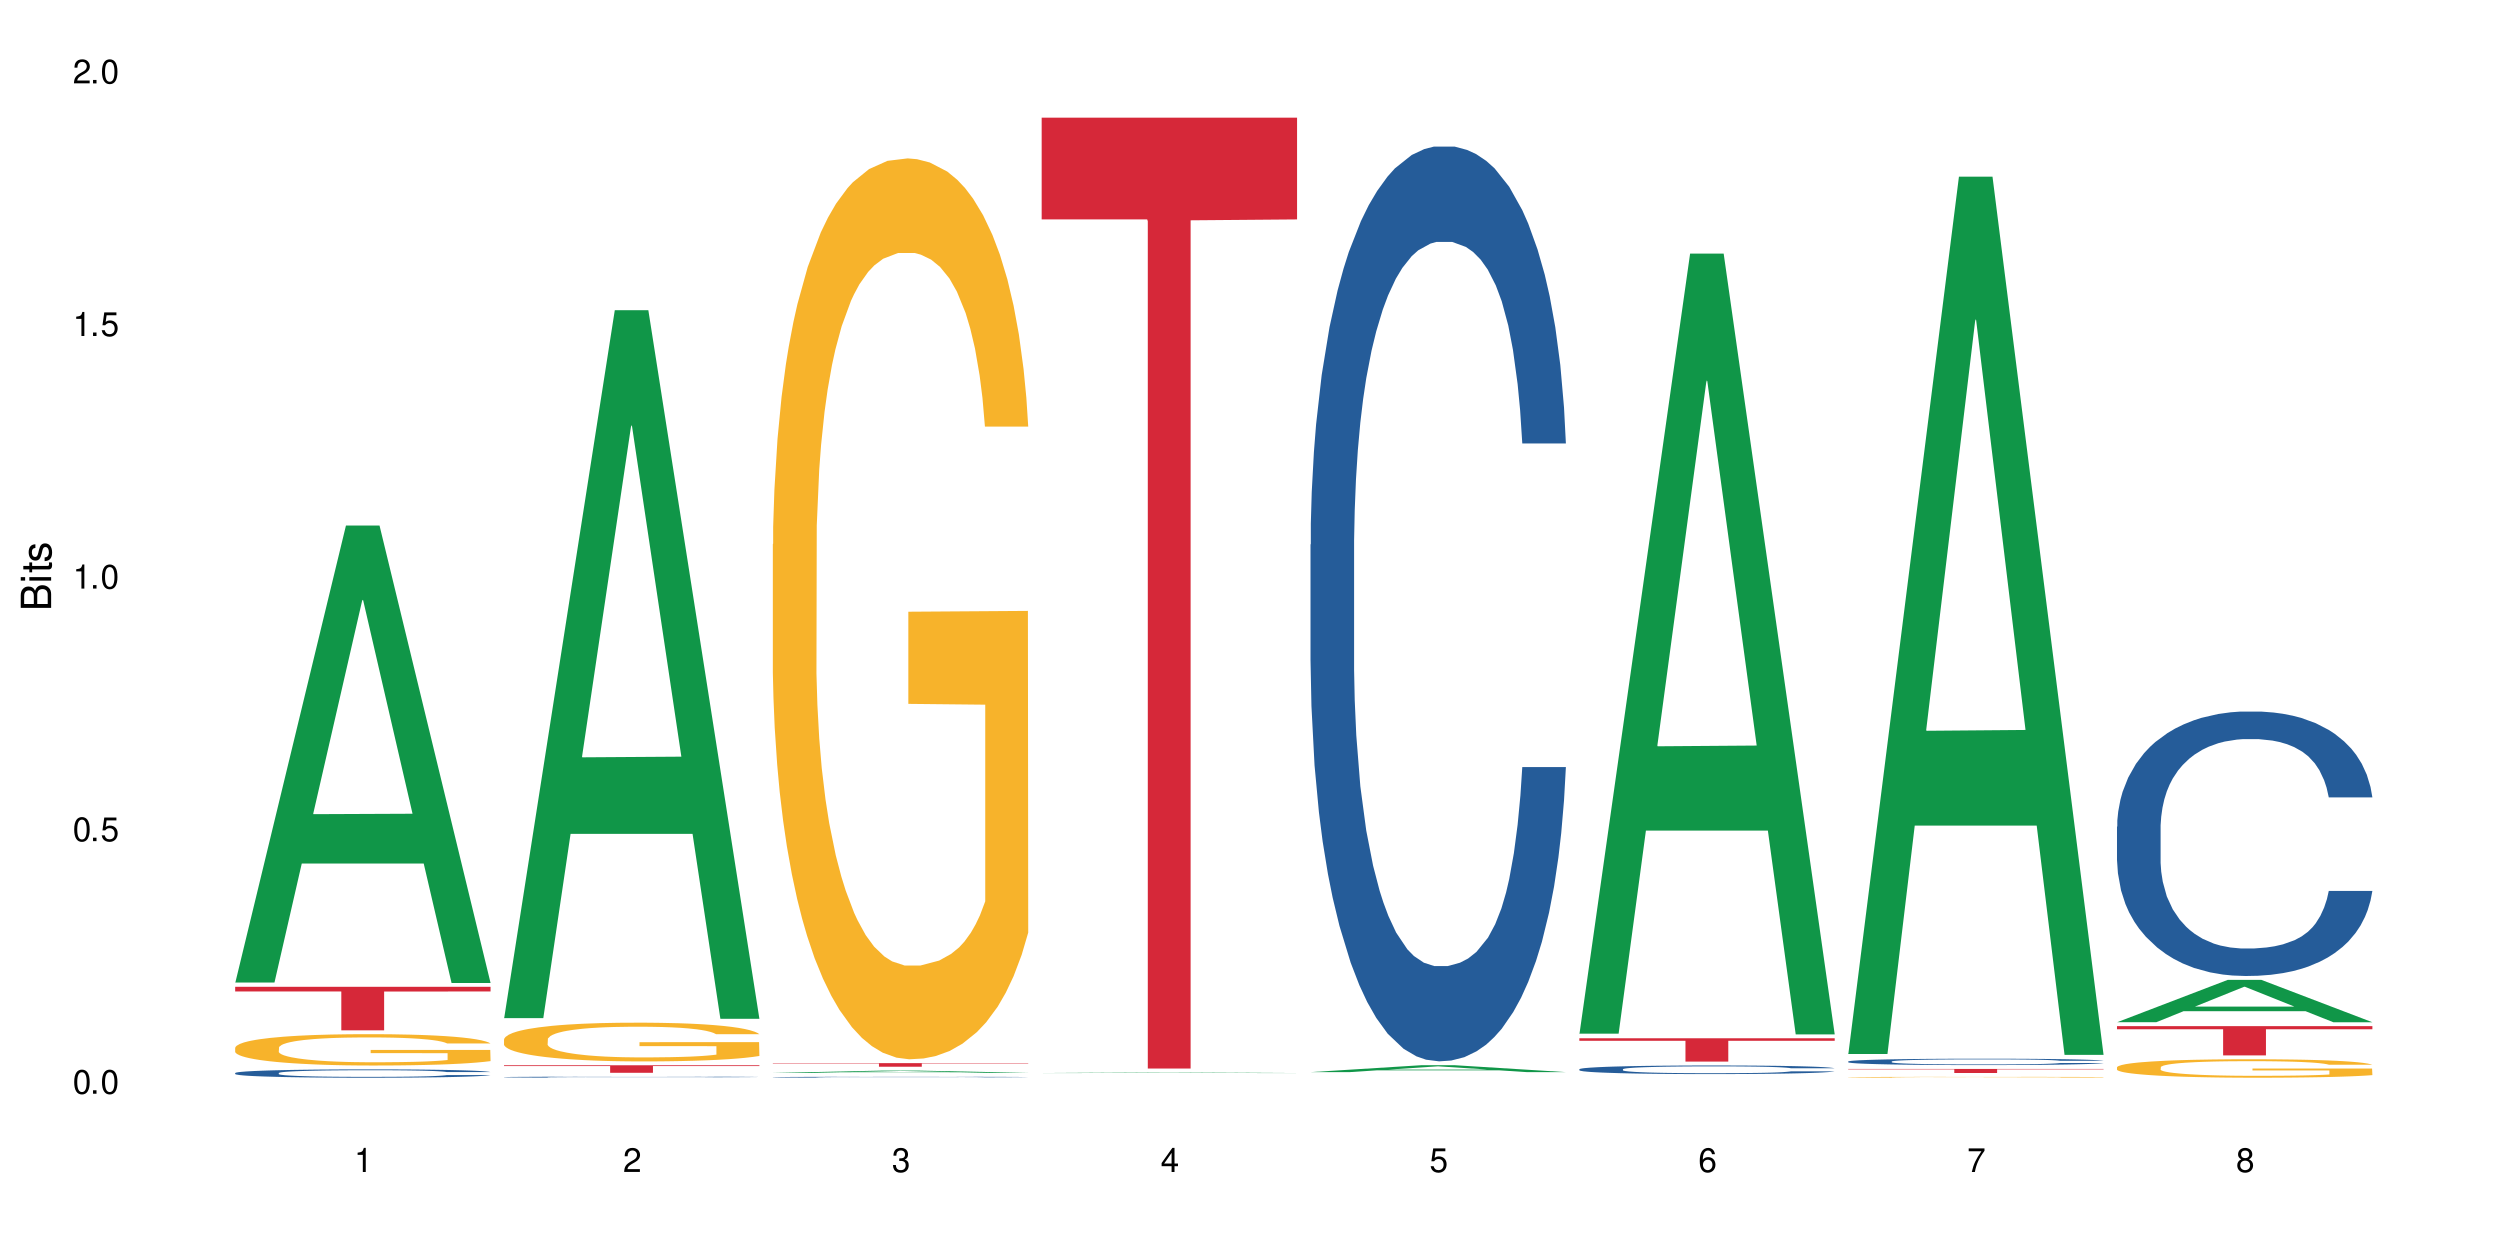 <?xml version="1.0" encoding="UTF-8"?>
<svg xmlns="http://www.w3.org/2000/svg" xmlns:xlink="http://www.w3.org/1999/xlink" width="720" height="360" viewBox="0 0 720 360">
<defs>
<g>
<g id="glyph-0-0">
</g>
<g id="glyph-0-1">
<path d="M 2.641 -6.938 C 2 -6.938 1.422 -6.656 1.078 -6.172 C 0.641 -5.562 0.406 -4.641 0.406 -3.359 C 0.406 -1.016 1.188 0.219 2.641 0.219 C 4.078 0.219 4.859 -1.016 4.859 -3.297 C 4.859 -4.641 4.656 -5.547 4.203 -6.172 C 3.844 -6.656 3.281 -6.938 2.641 -6.938 Z M 2.641 -6.188 C 3.547 -6.188 4 -5.25 4 -3.375 C 4 -1.406 3.562 -0.484 2.625 -0.484 C 1.734 -0.484 1.281 -1.438 1.281 -3.344 C 1.281 -5.25 1.734 -6.188 2.641 -6.188 Z M 2.641 -6.188 "/>
</g>
<g id="glyph-0-2">
<path d="M 1.828 -1 L 0.828 -1 L 0.828 0 L 1.828 0 Z M 1.828 -1 "/>
</g>
<g id="glyph-0-3">
<path d="M 4.562 -6.797 L 1.062 -6.797 L 0.547 -3.094 L 1.328 -3.094 C 1.719 -3.562 2.047 -3.734 2.578 -3.734 C 3.484 -3.734 4.062 -3.109 4.062 -2.094 C 4.062 -1.125 3.484 -0.531 2.578 -0.531 C 1.828 -0.531 1.375 -0.906 1.188 -1.672 L 0.328 -1.672 C 0.453 -1.109 0.547 -0.844 0.75 -0.594 C 1.125 -0.078 1.828 0.219 2.594 0.219 C 3.969 0.219 4.922 -0.781 4.922 -2.219 C 4.922 -3.562 4.031 -4.484 2.719 -4.484 C 2.25 -4.484 1.859 -4.359 1.469 -4.062 L 1.734 -5.969 L 4.562 -5.969 Z M 4.562 -6.797 "/>
</g>
<g id="glyph-0-4">
<path d="M 2.484 -4.938 L 2.484 0 L 3.328 0 L 3.328 -6.938 L 2.766 -6.938 C 2.469 -5.875 2.281 -5.734 0.984 -5.562 L 0.984 -4.938 Z M 2.484 -4.938 "/>
</g>
<g id="glyph-0-5">
<path d="M 4.859 -0.828 L 1.281 -0.828 C 1.359 -1.406 1.672 -1.781 2.5 -2.281 L 3.469 -2.828 C 4.406 -3.344 4.906 -4.062 4.906 -4.906 C 4.906 -5.484 4.672 -6.031 4.266 -6.406 C 3.859 -6.766 3.375 -6.938 2.719 -6.938 C 1.859 -6.938 1.219 -6.625 0.844 -6.031 C 0.609 -5.672 0.5 -5.234 0.484 -4.531 L 1.328 -4.531 C 1.359 -5.016 1.406 -5.281 1.531 -5.516 C 1.75 -5.938 2.188 -6.203 2.703 -6.203 C 3.469 -6.203 4.031 -5.641 4.031 -4.891 C 4.031 -4.344 3.719 -3.859 3.125 -3.516 L 2.234 -3 C 0.812 -2.172 0.406 -1.531 0.328 -0.016 L 4.859 -0.016 Z M 4.859 -0.828 "/>
</g>
<g id="glyph-0-6">
<path d="M 2.125 -3.188 L 2.578 -3.188 C 3.5 -3.188 3.984 -2.766 3.984 -1.922 C 3.984 -1.062 3.469 -0.531 2.594 -0.531 C 1.656 -0.531 1.203 -1 1.156 -2.016 L 0.312 -2.016 C 0.344 -1.453 0.438 -1.094 0.609 -0.781 C 0.953 -0.109 1.625 0.219 2.547 0.219 C 3.953 0.219 4.859 -0.625 4.859 -1.938 C 4.859 -2.828 4.516 -3.297 3.703 -3.594 C 4.344 -3.844 4.656 -4.328 4.656 -5.031 C 4.656 -6.219 3.875 -6.938 2.578 -6.938 C 1.203 -6.938 0.484 -6.172 0.453 -4.703 L 1.297 -4.703 C 1.312 -5.125 1.344 -5.359 1.453 -5.578 C 1.641 -5.969 2.062 -6.203 2.594 -6.203 C 3.344 -6.203 3.797 -5.75 3.797 -5 C 3.797 -4.516 3.609 -4.219 3.25 -4.047 C 3.016 -3.953 2.703 -3.922 2.125 -3.906 Z M 2.125 -3.188 "/>
</g>
<g id="glyph-0-7">
<path d="M 3.141 -1.672 L 3.141 0 L 3.984 0 L 3.984 -1.672 L 4.984 -1.672 L 4.984 -2.438 L 3.984 -2.438 L 3.984 -6.938 L 3.359 -6.938 L 0.266 -2.578 L 0.266 -1.672 Z M 3.141 -2.438 L 1 -2.438 L 3.141 -5.5 Z M 3.141 -2.438 "/>
</g>
<g id="glyph-0-8">
<path d="M 4.781 -5.125 C 4.609 -6.266 3.891 -6.938 2.844 -6.938 C 2.094 -6.938 1.422 -6.578 1.031 -5.953 C 0.594 -5.266 0.406 -4.422 0.406 -3.172 C 0.406 -2 0.578 -1.25 0.984 -0.641 C 1.359 -0.078 1.953 0.219 2.703 0.219 C 3.984 0.219 4.922 -0.75 4.922 -2.094 C 4.922 -3.375 4.062 -4.281 2.844 -4.281 C 2.172 -4.281 1.641 -4.031 1.281 -3.516 C 1.281 -5.234 1.828 -6.188 2.797 -6.188 C 3.391 -6.188 3.797 -5.797 3.938 -5.125 Z M 2.734 -3.531 C 3.547 -3.531 4.062 -2.953 4.062 -2.031 C 4.062 -1.156 3.484 -0.531 2.703 -0.531 C 1.922 -0.531 1.328 -1.188 1.328 -2.078 C 1.328 -2.938 1.906 -3.531 2.734 -3.531 Z M 2.734 -3.531 "/>
</g>
<g id="glyph-0-9">
<path d="M 4.984 -6.797 L 0.438 -6.797 L 0.438 -5.969 L 4.109 -5.969 C 2.5 -3.656 1.828 -2.234 1.328 0 L 2.219 0 C 2.594 -2.172 3.453 -4.047 4.984 -6.094 Z M 4.984 -6.797 "/>
</g>
<g id="glyph-0-10">
<path d="M 3.75 -3.656 C 4.469 -4.094 4.688 -4.438 4.688 -5.078 C 4.688 -6.172 3.844 -6.938 2.641 -6.938 C 1.438 -6.938 0.594 -6.172 0.594 -5.094 C 0.594 -4.438 0.812 -4.094 1.516 -3.656 C 0.734 -3.266 0.359 -2.703 0.359 -1.922 C 0.359 -0.656 1.281 0.219 2.641 0.219 C 3.984 0.219 4.922 -0.656 4.922 -1.922 C 4.922 -2.703 4.531 -3.266 3.75 -3.656 Z M 2.641 -6.188 C 3.359 -6.188 3.812 -5.75 3.812 -5.062 C 3.812 -4.406 3.344 -3.984 2.641 -3.984 C 1.922 -3.984 1.453 -4.406 1.453 -5.078 C 1.453 -5.75 1.922 -6.188 2.641 -6.188 Z M 2.641 -3.266 C 3.484 -3.266 4.062 -2.719 4.062 -1.906 C 4.062 -1.078 3.484 -0.531 2.625 -0.531 C 1.797 -0.531 1.219 -1.094 1.219 -1.906 C 1.219 -2.719 1.781 -3.266 2.641 -3.266 Z M 2.641 -3.266 "/>
</g>
<g id="glyph-1-0">
</g>
<g id="glyph-1-1">
<path d="M 0 -0.953 L 0 -4.891 C 0 -5.719 -0.234 -6.344 -0.734 -6.797 C -1.188 -7.234 -1.812 -7.469 -2.5 -7.469 C -3.547 -7.469 -4.188 -7 -4.625 -5.875 C -4.984 -6.688 -5.625 -7.094 -6.531 -7.094 C -7.172 -7.094 -7.734 -6.859 -8.141 -6.391 C -8.562 -5.922 -8.75 -5.344 -8.75 -4.5 L -8.75 -0.953 Z M -4.984 -2.062 L -7.766 -2.062 L -7.766 -4.219 C -7.766 -4.844 -7.688 -5.203 -7.453 -5.5 C -7.219 -5.812 -6.859 -5.969 -6.375 -5.969 C -5.891 -5.969 -5.531 -5.812 -5.297 -5.5 C -5.062 -5.203 -4.984 -4.844 -4.984 -4.219 Z M -0.984 -2.062 L -4 -2.062 L -4 -4.781 C -4 -5.766 -3.438 -6.359 -2.484 -6.359 C -1.547 -6.359 -0.984 -5.766 -0.984 -4.781 Z M -0.984 -2.062 "/>
</g>
<g id="glyph-1-2">
<path d="M -6.281 -1.797 L -6.281 -0.797 L 0 -0.797 L 0 -1.797 Z M -8.75 -1.797 L -8.75 -0.797 L -7.484 -0.797 L -7.484 -1.797 Z M -8.75 -1.797 "/>
</g>
<g id="glyph-1-3">
<path d="M -6.281 -3.047 L -6.281 -2.016 L -8.016 -2.016 L -8.016 -1.016 L -6.281 -1.016 L -6.281 -0.172 L -5.469 -0.172 L -5.469 -1.016 L -0.719 -1.016 C -0.078 -1.016 0.281 -1.453 0.281 -2.234 C 0.281 -2.5 0.25 -2.719 0.188 -3.047 L -0.641 -3.047 C -0.609 -2.906 -0.594 -2.766 -0.594 -2.562 C -0.594 -2.141 -0.719 -2.016 -1.156 -2.016 L -5.469 -2.016 L -5.469 -3.047 Z M -6.281 -3.047 "/>
</g>
<g id="glyph-1-4">
<path d="M -4.531 -5.25 C -5.766 -5.25 -6.469 -4.422 -6.469 -2.969 C -6.469 -1.516 -5.719 -0.562 -4.547 -0.562 C -3.562 -0.562 -3.094 -1.062 -2.734 -2.562 L -2.516 -3.484 C -2.344 -4.188 -2.094 -4.469 -1.641 -4.469 C -1.047 -4.469 -0.641 -3.875 -0.641 -3 C -0.641 -2.453 -0.797 -2 -1.062 -1.75 C -1.25 -1.594 -1.422 -1.531 -1.875 -1.469 L -1.875 -0.406 C -0.422 -0.453 0.281 -1.266 0.281 -2.922 C 0.281 -4.5 -0.5 -5.516 -1.719 -5.516 C -2.656 -5.516 -3.172 -4.984 -3.469 -3.734 L -3.703 -2.766 C -3.891 -1.953 -4.156 -1.609 -4.594 -1.609 C -5.188 -1.609 -5.547 -2.125 -5.547 -2.938 C -5.547 -3.75 -5.203 -4.172 -4.531 -4.203 Z M -4.531 -5.25 "/>
</g>
</g>
</defs>
<rect x="-72" y="-36" width="864" height="432" fill="rgb(100%, 100%, 100%)" fill-opacity="1"/>
<path fill-rule="nonzero" fill="rgb(6.275%, 58.824%, 28.235%)" fill-opacity="1" d="M 67.73 282.973 L 67.809 282.848 L 99.637 151.348 L 109.301 151.348 L 141.281 283.098 L 130.047 283.098 L 122.031 248.707 L 86.906 248.707 L 79.047 282.973 L 67.73 282.973 L 90.285 234.48 L 118.809 234.355 L 104.586 172.871 L 104.43 172.75 L 104.27 173.121 L 90.207 234.355 L 90.285 234.48 Z M 67.73 282.973 "/>
<path fill-rule="nonzero" fill="rgb(14.51%, 36.078%, 60%)" fill-opacity="1" d="M 67.73 309.027 L 67.82 309.023 L 67.82 308.973 L 68.09 308.887 L 68.719 308.781 L 69.344 308.711 L 70.961 308.578 L 73.203 308.453 L 75.535 308.359 L 77.238 308.301 L 78.766 308.258 L 82.262 308.176 L 84.504 308.133 L 86.926 308.098 L 89.887 308.059 L 92.039 308.035 L 96.883 308 L 100.469 307.984 L 103.25 307.98 L 109.262 307.98 L 112.848 307.988 L 115.449 308 L 118.32 308.016 L 120.742 308.035 L 124.957 308.086 L 128.727 308.148 L 130.43 308.184 L 133.121 308.25 L 135.184 308.316 L 136.617 308.375 L 138.234 308.453 L 139.668 308.555 L 140.746 308.664 L 141.281 308.762 L 128.727 308.762 L 128.098 308.672 L 127.379 308.605 L 126.035 308.516 L 124.688 308.449 L 122.805 308.387 L 121.102 308.344 L 118.77 308.305 L 116.707 308.277 L 114.555 308.258 L 112.488 308.242 L 108.543 308.23 L 103.969 308.23 L 102.266 308.234 L 98.766 308.254 L 96.883 308.27 L 94.191 308.297 L 92.309 308.328 L 90.066 308.371 L 88.539 308.41 L 86.656 308.465 L 85.312 308.516 L 83.785 308.59 L 82.891 308.645 L 82.082 308.707 L 81.363 308.777 L 80.828 308.855 L 80.469 308.938 L 80.289 309.016 L 80.289 309.355 L 80.469 309.438 L 80.918 309.527 L 82.082 309.664 L 83.785 309.777 L 85.762 309.871 L 87.645 309.938 L 88.719 309.969 L 90.156 310.004 L 92.398 310.047 L 95.629 310.09 L 97.512 310.109 L 100.383 310.125 L 103.34 310.137 L 107.289 310.137 L 110.785 310.125 L 113.117 310.117 L 115.539 310.098 L 118.859 310.059 L 120.922 310.023 L 122.715 309.984 L 124.062 309.941 L 124.957 309.906 L 126.305 309.84 L 127.379 309.762 L 128.188 309.688 L 128.727 309.613 L 141.281 309.613 L 140.746 309.699 L 139.938 309.785 L 139.129 309.848 L 137.875 309.926 L 136.441 309.996 L 134.375 310.07 L 132.672 310.121 L 130.43 310.176 L 128.367 310.219 L 126.125 310.258 L 122.805 310.301 L 120.652 310.32 L 118.32 310.344 L 115.539 310.359 L 112.043 310.375 L 108.273 310.383 L 104.777 310.387 L 101.008 310.383 L 98.227 310.371 L 94.551 310.352 L 89.977 310.312 L 86.656 310.27 L 84.055 310.23 L 81.812 310.188 L 79.301 310.125 L 76.074 310.031 L 74.098 309.953 L 72.754 309.895 L 71.23 309.809 L 70.152 309.73 L 68.898 309.605 L 68 309.449 L 67.73 309.328 Z M 67.73 309.027 "/>
<path fill-rule="nonzero" fill="rgb(96.863%, 70.196%, 16.863%)" fill-opacity="1" d="M 67.73 301.707 L 67.82 301.699 L 67.82 301.535 L 68.18 301.164 L 69.078 300.652 L 70.242 300.23 L 71.5 299.902 L 72.305 299.727 L 73.652 299.48 L 74.816 299.297 L 77.777 298.926 L 81.543 298.582 L 83.609 298.434 L 85.941 298.293 L 89.258 298.137 L 90.785 298.078 L 95.449 297.945 L 100.738 297.863 L 106.57 297.84 L 109.262 297.848 L 112.938 297.879 L 117.961 297.973 L 120.832 298.055 L 123.074 298.137 L 125.406 298.242 L 128.277 298.406 L 130.969 298.605 L 133.121 298.805 L 135.273 299.051 L 137.066 299.316 L 138.594 299.605 L 139.938 299.949 L 140.746 300.238 L 141.281 300.527 L 128.816 300.527 L 128.098 300.238 L 127.289 300.016 L 125.945 299.742 L 124.598 299.547 L 123.254 299.391 L 120.742 299.176 L 118.59 299.043 L 115.898 298.926 L 113.297 298.852 L 110.336 298.805 L 108.543 298.789 L 103.789 298.789 L 99.484 298.844 L 96.973 298.91 L 95.18 298.977 L 92.668 299.102 L 91.141 299.199 L 90.246 299.266 L 87.555 299.52 L 85.762 299.754 L 84.773 299.91 L 83.52 300.156 L 82.621 300.379 L 81.633 300.707 L 81.098 300.957 L 80.379 301.516 L 80.289 303 L 80.559 303.316 L 81.098 303.652 L 81.812 303.949 L 82.891 304.262 L 83.965 304.504 L 85.852 304.824 L 87.465 305.039 L 88.719 305.18 L 91.141 305.402 L 92.129 305.477 L 94.461 305.625 L 96.883 305.738 L 99.844 305.84 L 102.086 305.887 L 105.672 305.93 L 110.246 305.93 L 115.629 305.879 L 119.039 305.812 L 121.371 305.746 L 122.895 305.691 L 124.777 305.598 L 126.125 305.516 L 127.379 305.426 L 128.906 305.285 L 128.906 303.316 L 106.75 303.305 L 106.75 302.383 L 141.195 302.375 L 141.281 305.598 L 139.398 305.82 L 137.066 306.035 L 134.824 306.199 L 132.492 306.34 L 129.176 306.496 L 126.484 306.598 L 122.355 306.711 L 118.59 306.785 L 114.645 306.836 L 111.145 306.859 L 107.02 306.867 L 103.34 306.852 L 99.395 306.805 L 96.254 306.738 L 93.383 306.656 L 90.516 306.547 L 86.926 306.375 L 84.594 306.234 L 82.172 306.062 L 79.75 305.855 L 77.598 305.633 L 76.164 305.457 L 74.727 305.262 L 73.203 305.012 L 71.766 304.734 L 70.691 304.477 L 69.703 304.188 L 68.988 303.918 L 68.27 303.547 L 67.91 303.25 L 67.73 302.992 Z M 67.73 301.707 "/>
<path fill-rule="nonzero" fill="rgb(83.922%, 15.686%, 22.353%)" fill-opacity="1" d="M 67.73 284.207 L 141.281 284.207 L 141.281 285.547 L 110.629 285.559 L 110.629 296.73 L 98.297 296.73 L 98.297 285.57 L 98.117 285.547 L 67.73 285.547 Z M 67.73 284.207 "/>
<path fill-rule="nonzero" fill="rgb(6.275%, 58.824%, 28.235%)" fill-opacity="1" d="M 145.156 293.227 L 145.234 293.035 L 177.059 89.336 L 186.723 89.336 L 218.707 293.418 L 207.469 293.418 L 199.453 240.145 L 164.328 240.145 L 156.469 293.227 L 145.156 293.227 L 167.707 218.109 L 196.23 217.918 L 182.008 122.68 L 181.852 122.488 L 181.695 123.062 L 167.629 217.918 L 167.707 218.109 Z M 145.156 293.227 "/>
<path fill-rule="nonzero" fill="rgb(14.51%, 36.078%, 60%)" fill-opacity="1" d="M 145.156 310.211 L 145.242 310.211 L 145.242 310.203 L 145.512 310.191 L 146.77 310.168 L 148.383 310.152 L 150.625 310.137 L 152.957 310.125 L 154.664 310.117 L 156.188 310.109 L 159.684 310.102 L 161.93 310.094 L 164.352 310.09 L 167.309 310.086 L 169.461 310.082 L 174.305 310.078 L 177.895 310.074 L 190.273 310.074 L 192.875 310.078 L 195.742 310.078 L 198.164 310.082 L 202.383 310.09 L 206.148 310.098 L 207.852 310.102 L 210.543 310.109 L 212.605 310.117 L 214.043 310.125 L 215.656 310.137 L 217.094 310.148 L 218.168 310.164 L 218.707 310.176 L 206.148 310.176 L 205.52 310.164 L 204.805 310.156 L 203.457 310.145 L 202.113 310.137 L 200.23 310.129 L 198.523 310.121 L 196.191 310.117 L 194.129 310.113 L 191.977 310.109 L 189.914 310.109 L 185.969 310.105 L 181.391 310.105 L 179.688 310.109 L 176.191 310.109 L 174.305 310.113 L 171.613 310.117 L 169.73 310.121 L 167.488 310.125 L 165.965 310.129 L 164.082 310.137 L 162.734 310.145 L 161.211 310.152 L 160.312 310.16 L 159.508 310.168 L 158.789 310.18 L 158.25 310.188 L 157.891 310.199 L 157.711 310.207 L 157.711 310.254 L 157.891 310.262 L 158.34 310.273 L 159.508 310.293 L 161.211 310.309 L 163.184 310.32 L 165.066 310.328 L 166.145 310.332 L 167.578 310.336 L 169.82 310.344 L 173.051 310.348 L 174.934 310.352 L 190.543 310.352 L 192.965 310.348 L 196.281 310.344 L 198.344 310.34 L 200.141 310.332 L 201.484 310.328 L 202.383 310.324 L 203.727 310.316 L 204.805 310.305 L 205.609 310.297 L 206.148 310.285 L 218.707 310.285 L 218.168 310.297 L 217.359 310.309 L 216.555 310.316 L 215.297 310.328 L 213.863 310.336 L 211.801 310.344 L 210.094 310.352 L 207.852 310.359 L 205.789 310.363 L 203.547 310.367 L 200.23 310.375 L 198.074 310.379 L 195.742 310.379 L 192.965 310.383 L 189.465 310.383 L 185.699 310.387 L 178.434 310.387 L 175.652 310.383 L 171.973 310.383 L 167.398 310.375 L 164.082 310.371 L 161.48 310.367 L 159.238 310.359 L 156.727 310.352 L 153.496 310.34 L 151.523 310.332 L 150.176 310.32 L 148.652 310.312 L 147.574 310.301 L 146.32 310.285 L 145.422 310.266 L 145.156 310.25 Z M 145.156 310.211 "/>
<path fill-rule="nonzero" fill="rgb(96.863%, 70.196%, 16.863%)" fill-opacity="1" d="M 145.156 299.309 L 145.242 299.301 L 145.242 299.094 L 145.602 298.637 L 146.5 298.004 L 147.664 297.484 L 148.922 297.078 L 149.73 296.863 L 151.074 296.559 L 152.242 296.332 L 155.199 295.875 L 158.969 295.445 L 161.031 295.262 L 163.363 295.09 L 166.684 294.895 L 168.207 294.824 L 172.871 294.66 L 178.164 294.559 L 183.992 294.531 L 186.684 294.539 L 190.363 294.582 L 195.387 294.691 L 198.254 294.793 L 200.496 294.895 L 202.828 295.027 L 205.699 295.234 L 208.391 295.477 L 210.543 295.723 L 212.695 296.027 L 214.492 296.355 L 216.016 296.711 L 217.359 297.137 L 218.168 297.496 L 218.707 297.852 L 206.238 297.852 L 205.52 297.496 L 204.715 297.219 L 203.367 296.883 L 202.023 296.641 L 200.676 296.445 L 198.164 296.18 L 196.012 296.016 L 193.32 295.875 L 190.723 295.781 L 187.762 295.723 L 185.969 295.703 L 181.211 295.703 L 176.906 295.773 L 174.395 295.855 L 172.602 295.938 L 170.09 296.09 L 168.566 296.211 L 167.668 296.293 L 164.977 296.609 L 163.184 296.895 L 162.195 297.086 L 160.941 297.395 L 160.043 297.668 L 159.059 298.074 L 158.52 298.383 L 157.801 299.074 L 157.711 300.91 L 157.98 301.297 L 158.52 301.715 L 159.238 302.082 L 160.312 302.469 L 161.391 302.766 L 163.273 303.16 L 164.887 303.426 L 166.145 303.602 L 168.566 303.875 L 169.551 303.969 L 171.883 304.148 L 174.305 304.293 L 177.266 304.414 L 179.508 304.477 L 183.098 304.527 L 187.672 304.527 L 193.055 304.465 L 196.461 304.383 L 198.793 304.305 L 200.32 304.23 L 202.203 304.121 L 203.547 304.02 L 204.805 303.906 L 206.328 303.734 L 206.328 301.297 L 184.172 301.285 L 184.172 300.145 L 218.617 300.137 L 218.707 304.121 L 216.824 304.395 L 214.492 304.66 L 212.25 304.863 L 209.918 305.035 L 206.598 305.23 L 203.906 305.352 L 199.781 305.496 L 196.012 305.586 L 192.066 305.648 L 188.566 305.68 L 184.441 305.688 L 180.766 305.668 L 176.816 305.609 L 173.68 305.527 L 170.809 305.426 L 167.938 305.293 L 164.352 305.078 L 162.016 304.906 L 159.594 304.691 L 157.172 304.438 L 155.02 304.16 L 153.586 303.945 L 152.152 303.703 L 150.625 303.395 L 149.191 303.051 L 148.113 302.734 L 147.129 302.379 L 146.41 302.039 L 145.691 301.582 L 145.332 301.215 L 145.156 300.898 Z M 145.156 299.309 "/>
<path fill-rule="nonzero" fill="rgb(83.922%, 15.686%, 22.353%)" fill-opacity="1" d="M 145.156 306.801 L 218.707 306.801 L 218.707 307.031 L 188.051 307.035 L 188.051 308.965 L 175.719 308.965 L 175.719 307.035 L 175.539 307.031 L 145.156 307.031 Z M 145.156 306.801 "/>
<path fill-rule="nonzero" fill="rgb(6.275%, 58.824%, 28.235%)" fill-opacity="1" d="M 222.578 308.996 L 222.656 308.996 L 254.48 308.324 L 264.148 308.324 L 296.129 308.996 L 284.895 308.996 L 276.879 308.82 L 241.75 308.82 L 233.895 308.996 L 222.578 308.996 L 245.129 308.75 L 273.656 308.75 L 259.434 308.434 L 259.273 308.434 L 259.117 308.438 L 245.051 308.75 L 245.129 308.75 Z M 222.578 308.996 "/>
<path fill-rule="nonzero" fill="rgb(14.51%, 36.078%, 60%)" fill-opacity="1" d="M 222.578 310.23 L 222.668 310.23 L 222.668 310.223 L 222.938 310.215 L 223.562 310.199 L 224.191 310.191 L 225.809 310.176 L 228.051 310.164 L 230.383 310.152 L 232.086 310.145 L 233.609 310.141 L 237.109 310.129 L 239.352 310.125 L 241.773 310.121 L 244.734 310.117 L 246.887 310.113 L 251.73 310.109 L 270.297 310.109 L 273.168 310.113 L 275.59 310.113 L 279.805 310.121 L 283.57 310.129 L 285.277 310.133 L 287.969 310.141 L 290.031 310.148 L 291.465 310.152 L 293.082 310.164 L 294.516 310.176 L 295.59 310.188 L 296.129 310.199 L 283.57 310.199 L 282.945 310.188 L 282.227 310.18 L 280.883 310.168 L 279.535 310.164 L 277.652 310.156 L 275.949 310.148 L 273.617 310.145 L 271.551 310.141 L 269.398 310.141 L 267.336 310.137 L 257.109 310.137 L 253.613 310.141 L 251.73 310.141 L 249.039 310.145 L 247.156 310.148 L 244.914 310.152 L 243.387 310.156 L 241.504 310.164 L 240.16 310.172 L 238.633 310.18 L 237.738 310.184 L 236.93 310.191 L 236.211 310.199 L 235.672 310.211 L 235.316 310.219 L 235.137 310.227 L 235.137 310.266 L 235.316 310.277 L 235.762 310.285 L 236.93 310.301 L 238.633 310.316 L 240.605 310.328 L 242.492 310.336 L 243.566 310.336 L 245.004 310.34 L 247.246 310.348 L 250.473 310.352 L 252.355 310.355 L 267.965 310.355 L 270.387 310.352 L 273.707 310.348 L 275.77 310.344 L 277.562 310.34 L 278.906 310.336 L 279.805 310.332 L 281.148 310.324 L 282.227 310.312 L 283.035 310.305 L 283.57 310.297 L 296.129 310.297 L 295.59 310.305 L 294.785 310.316 L 293.977 310.324 L 292.723 310.332 L 291.285 310.34 L 289.223 310.348 L 287.52 310.355 L 285.277 310.363 L 283.215 310.367 L 280.973 310.371 L 277.652 310.375 L 275.5 310.379 L 273.168 310.379 L 270.387 310.383 L 266.887 310.383 L 263.121 310.387 L 255.855 310.387 L 253.074 310.383 L 249.398 310.383 L 244.824 310.379 L 241.504 310.371 L 238.902 310.367 L 236.66 310.363 L 234.148 310.355 L 230.918 310.344 L 228.945 310.336 L 227.602 310.328 L 226.074 310.32 L 225 310.309 L 223.742 310.297 L 222.848 310.277 L 222.578 310.266 Z M 222.578 310.23 "/>
<path fill-rule="nonzero" fill="rgb(96.863%, 70.196%, 16.863%)" fill-opacity="1" d="M 222.578 156.746 L 222.668 156.508 L 222.668 151.77 L 223.027 141.105 L 223.922 126.414 L 225.09 114.332 L 226.344 104.852 L 227.152 99.875 L 228.496 92.766 L 229.664 87.555 L 232.625 76.891 L 236.391 66.938 L 238.453 62.676 L 240.785 58.645 L 244.105 54.145 L 245.629 52.484 L 250.293 48.695 L 255.586 46.324 L 261.418 45.613 L 264.109 45.852 L 267.785 46.797 L 272.809 49.406 L 275.68 51.773 L 277.922 54.145 L 280.254 57.223 L 283.125 61.965 L 285.816 67.648 L 287.969 73.336 L 290.121 80.445 L 291.914 88.027 L 293.438 96.32 L 294.785 106.273 L 295.59 114.566 L 296.129 122.859 L 283.66 122.859 L 282.945 114.566 L 282.137 108.168 L 280.793 100.352 L 279.445 94.664 L 278.102 90.16 L 275.59 84 L 273.438 80.207 L 270.746 76.891 L 268.145 74.758 L 265.184 73.336 L 263.391 72.863 L 258.637 72.863 L 254.332 74.523 L 251.82 76.418 L 250.023 78.312 L 247.512 81.867 L 245.988 84.711 L 245.094 86.605 L 242.402 93.953 L 240.605 100.586 L 239.621 105.09 L 238.363 112.199 L 237.469 118.594 L 236.48 128.074 L 235.941 135.184 L 235.227 151.293 L 235.137 193.945 L 235.406 202.949 L 235.941 212.664 L 236.66 221.195 L 237.738 230.199 L 238.812 237.07 L 240.695 246.312 L 242.312 252.473 L 243.566 256.504 L 245.988 262.898 L 246.977 265.031 L 249.309 269.297 L 251.73 272.617 L 254.691 275.457 L 256.934 276.879 L 260.52 278.066 L 265.094 278.066 L 270.477 276.645 L 273.887 274.746 L 276.219 272.852 L 277.742 271.195 L 279.625 268.586 L 280.973 266.219 L 282.227 263.609 L 283.75 259.582 L 283.75 202.949 L 261.598 202.715 L 261.598 176.176 L 296.039 175.938 L 296.129 268.586 L 294.246 274.984 L 291.914 281.145 L 289.672 285.883 L 287.34 289.914 L 284.02 294.414 L 281.328 297.258 L 277.203 300.574 L 273.438 302.707 L 269.488 304.129 L 265.992 304.84 L 261.867 305.078 L 258.188 304.605 L 254.242 303.184 L 251.102 301.285 L 248.23 298.918 L 245.359 295.836 L 241.773 290.859 L 239.441 286.832 L 237.02 281.855 L 234.598 275.934 L 232.445 269.535 L 231.008 264.559 L 229.574 258.871 L 228.051 251.762 L 226.613 243.707 L 225.539 236.363 L 224.551 228.066 L 223.832 220.25 L 223.117 209.586 L 222.758 201.055 L 222.578 193.711 Z M 222.578 156.746 "/>
<path fill-rule="nonzero" fill="rgb(83.922%, 15.686%, 22.353%)" fill-opacity="1" d="M 222.578 306.188 L 296.129 306.188 L 296.129 306.297 L 265.477 306.301 L 265.477 307.215 L 253.141 307.215 L 253.141 306.301 L 252.965 306.297 L 222.578 306.297 Z M 222.578 306.188 "/>
<path fill-rule="nonzero" fill="rgb(6.275%, 58.824%, 28.235%)" fill-opacity="1" d="M 300 309.035 L 300.078 309.035 L 331.906 308.852 L 341.57 308.852 L 373.555 309.035 L 362.316 309.035 L 354.301 308.988 L 319.176 308.988 L 311.316 309.035 L 300 309.035 L 322.555 308.969 L 351.078 308.969 L 336.855 308.883 L 336.543 308.883 L 322.477 308.969 L 322.555 308.969 Z M 300 309.035 "/>
<path fill-rule="nonzero" fill="rgb(83.922%, 15.686%, 22.353%)" fill-opacity="1" d="M 300 33.879 L 373.555 33.879 L 373.555 63.191 L 342.898 63.449 L 342.898 307.742 L 330.566 307.742 L 330.566 63.707 L 330.387 63.191 L 300 63.191 Z M 300 33.879 "/>
<path fill-rule="nonzero" fill="rgb(6.275%, 58.824%, 28.235%)" fill-opacity="1" d="M 377.426 308.77 L 377.504 308.77 L 409.328 306.781 L 418.992 306.781 L 450.977 308.773 L 439.738 308.773 L 431.723 308.254 L 396.598 308.254 L 388.738 308.77 L 377.426 308.77 L 399.977 308.039 L 428.504 308.035 L 414.277 307.109 L 414.121 307.105 L 413.965 307.113 L 399.898 308.035 L 399.977 308.039 Z M 377.426 308.77 "/>
<path fill-rule="nonzero" fill="rgb(14.51%, 36.078%, 60%)" fill-opacity="1" d="M 377.426 156.852 L 377.516 156.609 L 377.516 150.832 L 377.781 141.68 L 378.41 130.121 L 379.039 122.172 L 380.652 107.965 L 382.895 94.238 L 385.227 83.645 L 386.934 77.383 L 388.457 72.566 L 391.957 63.656 L 394.199 59.082 L 396.621 54.988 L 399.578 50.895 L 401.734 48.484 L 406.574 44.633 L 410.164 42.945 L 412.945 42.223 L 418.953 42.223 L 422.543 43.188 L 425.145 44.391 L 428.016 46.316 L 430.438 48.484 L 434.652 53.785 L 438.418 60.527 L 440.125 64.379 L 442.812 71.844 L 444.879 79.07 L 446.312 85.328 L 447.926 94.238 L 449.363 105.078 L 450.438 117.359 L 450.977 127.711 L 438.418 127.711 L 437.789 118.078 L 437.074 110.613 L 435.727 100.742 L 434.383 93.758 L 432.5 86.773 L 430.793 82.199 L 428.461 77.625 L 426.398 74.734 L 424.246 72.566 L 422.184 71.121 L 418.238 69.676 L 413.664 69.676 L 411.957 70.16 L 408.461 72.086 L 406.574 73.77 L 403.887 77.141 L 402 80.273 L 399.758 85.09 L 398.234 89.184 L 396.352 95.445 L 395.004 100.984 L 393.48 108.93 L 392.582 114.949 L 391.777 121.691 L 391.059 129.641 L 390.52 138.066 L 390.16 146.977 L 389.98 155.648 L 389.98 192.973 L 390.16 201.641 L 390.609 211.754 L 391.777 226.445 L 393.48 239.207 L 395.453 249.32 L 397.336 256.547 L 398.414 259.918 L 399.848 263.77 L 402.09 268.586 L 405.32 273.402 L 407.203 275.328 L 410.074 277.258 L 413.035 278.219 L 416.98 278.219 L 420.48 277.258 L 422.812 276.051 L 425.234 274.125 L 428.551 270.031 L 430.613 266.18 L 432.41 261.602 L 433.754 257.027 L 434.652 253.176 L 435.996 245.711 L 437.074 237.523 L 437.879 229.094 L 438.418 220.906 L 450.977 220.906 L 450.438 230.539 L 449.633 239.93 L 448.824 246.914 L 447.566 255.344 L 446.133 262.809 L 444.07 271.234 L 442.367 276.773 L 440.125 282.793 L 438.059 287.371 L 435.816 291.465 L 432.5 296.281 L 430.348 298.688 L 428.016 300.855 L 425.234 302.781 L 421.734 304.469 L 417.969 305.43 L 414.469 305.672 L 410.703 305.191 L 407.922 304.227 L 404.242 302.059 L 399.668 297.727 L 396.352 293.148 L 393.75 288.574 L 391.508 283.758 L 388.996 277.258 L 385.766 266.66 L 383.793 258.473 L 382.449 251.73 L 380.922 242.34 L 379.848 233.91 L 378.59 220.426 L 377.695 203.328 L 377.426 190.082 Z M 377.426 156.852 "/>
<path fill-rule="nonzero" fill="rgb(6.275%, 58.824%, 28.235%)" fill-opacity="1" d="M 454.848 297.699 L 454.926 297.488 L 486.75 73.039 L 496.418 73.039 L 528.398 297.91 L 517.164 297.91 L 509.148 239.211 L 474.023 239.211 L 466.164 297.699 L 454.848 297.699 L 477.402 214.93 L 505.926 214.719 L 491.703 109.781 L 491.547 109.57 L 491.387 110.203 L 477.32 214.719 L 477.402 214.93 Z M 454.848 297.699 "/>
<path fill-rule="nonzero" fill="rgb(14.51%, 36.078%, 60%)" fill-opacity="1" d="M 454.848 307.938 L 454.938 307.934 L 454.938 307.879 L 455.207 307.793 L 455.836 307.684 L 456.461 307.609 L 458.078 307.477 L 460.32 307.348 L 462.652 307.246 L 464.355 307.188 L 465.879 307.145 L 469.379 307.059 L 471.621 307.016 L 474.043 306.977 L 477.004 306.941 L 479.156 306.918 L 484 306.879 L 487.586 306.863 L 490.367 306.859 L 496.379 306.859 L 499.965 306.867 L 502.566 306.879 L 505.438 306.898 L 507.859 306.918 L 512.074 306.965 L 515.844 307.031 L 517.547 307.066 L 520.238 307.137 L 522.301 307.203 L 523.734 307.262 L 525.352 307.348 L 526.785 307.449 L 527.863 307.566 L 528.398 307.664 L 515.844 307.664 L 515.215 307.57 L 514.496 307.5 L 513.152 307.41 L 511.805 307.344 L 509.922 307.277 L 508.219 307.234 L 505.887 307.191 L 503.824 307.164 L 501.672 307.145 L 499.605 307.129 L 495.66 307.117 L 491.086 307.117 L 489.383 307.121 L 485.883 307.141 L 484 307.156 L 481.309 307.188 L 479.426 307.215 L 477.184 307.262 L 475.656 307.301 L 473.773 307.359 L 472.43 307.41 L 470.902 307.484 L 470.008 307.543 L 469.199 307.605 L 468.48 307.68 L 467.945 307.758 L 467.586 307.844 L 467.406 307.926 L 467.406 308.277 L 467.586 308.359 L 468.035 308.453 L 469.199 308.59 L 470.902 308.711 L 472.879 308.805 L 474.762 308.875 L 475.836 308.906 L 477.273 308.941 L 479.516 308.988 L 482.742 309.031 L 484.629 309.051 L 487.496 309.07 L 490.457 309.078 L 494.406 309.078 L 497.902 309.07 L 500.234 309.059 L 502.656 309.039 L 505.977 309 L 508.039 308.965 L 509.832 308.922 L 511.18 308.879 L 512.074 308.844 L 513.422 308.773 L 514.496 308.695 L 515.305 308.617 L 515.844 308.539 L 528.398 308.539 L 527.863 308.629 L 527.055 308.719 L 526.246 308.785 L 524.992 308.863 L 523.555 308.934 L 521.492 309.012 L 519.789 309.062 L 517.547 309.121 L 515.484 309.164 L 513.242 309.203 L 509.922 309.246 L 507.77 309.27 L 505.438 309.289 L 502.656 309.309 L 499.16 309.324 L 495.391 309.332 L 491.895 309.336 L 488.125 309.332 L 485.344 309.324 L 481.668 309.301 L 477.094 309.262 L 473.773 309.219 L 471.172 309.176 L 468.93 309.129 L 466.418 309.07 L 463.191 308.969 L 461.215 308.891 L 459.871 308.828 L 458.348 308.742 L 457.27 308.66 L 456.016 308.535 L 455.117 308.375 L 454.848 308.25 Z M 454.848 307.938 "/>
<path fill-rule="nonzero" fill="rgb(83.922%, 15.686%, 22.353%)" fill-opacity="1" d="M 454.848 299.023 L 528.398 299.023 L 528.398 299.742 L 497.746 299.75 L 497.746 305.746 L 485.414 305.746 L 485.414 299.754 L 485.234 299.742 L 454.848 299.742 Z M 454.848 299.023 "/>
<path fill-rule="nonzero" fill="rgb(6.275%, 58.824%, 28.235%)" fill-opacity="1" d="M 532.27 303.559 L 532.352 303.32 L 564.176 50.871 L 573.84 50.871 L 605.824 303.797 L 594.586 303.797 L 586.57 237.773 L 551.445 237.773 L 543.586 303.559 L 532.27 303.559 L 554.824 210.465 L 583.348 210.227 L 569.125 92.195 L 568.969 91.957 L 568.812 92.668 L 554.746 210.227 L 554.824 210.465 Z M 532.27 303.559 "/>
<path fill-rule="nonzero" fill="rgb(14.51%, 36.078%, 60%)" fill-opacity="1" d="M 532.27 305.707 L 532.359 305.703 L 532.359 305.664 L 532.629 305.602 L 533.258 305.52 L 533.887 305.465 L 535.5 305.363 L 537.742 305.27 L 540.074 305.195 L 541.777 305.152 L 543.305 305.117 L 546.801 305.055 L 549.043 305.023 L 551.465 304.996 L 554.426 304.965 L 556.578 304.949 L 561.422 304.922 L 565.012 304.91 L 567.793 304.906 L 573.801 304.906 L 577.391 304.914 L 579.992 304.922 L 582.859 304.934 L 585.281 304.949 L 589.5 304.988 L 593.266 305.035 L 594.969 305.059 L 597.66 305.113 L 599.723 305.164 L 601.16 305.207 L 602.773 305.27 L 604.207 305.344 L 605.285 305.43 L 605.824 305.504 L 593.266 305.504 L 592.637 305.434 L 591.922 305.383 L 590.574 305.312 L 589.23 305.266 L 587.344 305.215 L 585.641 305.184 L 583.309 305.152 L 581.246 305.133 L 579.094 305.117 L 577.031 305.109 L 573.082 305.098 L 568.508 305.098 L 566.805 305.102 L 563.305 305.113 L 561.422 305.125 L 558.73 305.148 L 556.848 305.172 L 554.605 305.203 L 553.082 305.234 L 551.199 305.277 L 549.852 305.316 L 548.328 305.371 L 547.43 305.414 L 546.621 305.461 L 545.906 305.516 L 545.367 305.574 L 545.008 305.637 L 544.828 305.695 L 544.828 305.957 L 545.008 306.02 L 545.457 306.09 L 546.621 306.191 L 548.328 306.281 L 550.301 306.352 L 552.184 306.402 L 553.262 306.426 L 554.695 306.453 L 556.938 306.484 L 560.168 306.52 L 562.051 306.531 L 564.922 306.547 L 567.883 306.551 L 571.828 306.551 L 575.324 306.547 L 577.656 306.539 L 580.078 306.523 L 583.398 306.496 L 585.461 306.469 L 587.254 306.438 L 588.602 306.406 L 589.5 306.379 L 590.844 306.324 L 591.922 306.27 L 592.727 306.211 L 593.266 306.152 L 605.824 306.152 L 605.285 306.219 L 604.477 306.285 L 603.672 306.332 L 602.414 306.395 L 600.98 306.445 L 598.918 306.504 L 597.211 306.543 L 594.969 306.586 L 592.906 306.617 L 590.664 306.645 L 587.344 306.68 L 585.191 306.695 L 582.859 306.711 L 580.078 306.723 L 576.582 306.734 L 572.816 306.742 L 565.551 306.742 L 562.77 306.734 L 559.09 306.719 L 554.516 306.688 L 551.199 306.656 L 548.598 306.625 L 546.355 306.59 L 543.844 306.547 L 540.613 306.473 L 538.641 306.414 L 537.293 306.367 L 535.77 306.301 L 534.691 306.242 L 533.438 306.148 L 532.539 306.031 L 532.27 305.938 Z M 532.27 305.707 "/>
<path fill-rule="nonzero" fill="rgb(96.863%, 70.196%, 16.863%)" fill-opacity="1" d="M 532.27 310.242 L 532.359 310.242 L 532.359 310.238 L 532.719 310.227 L 533.617 310.215 L 534.781 310.203 L 536.039 310.191 L 536.844 310.188 L 538.191 310.18 L 539.355 310.176 L 542.316 310.164 L 546.086 310.156 L 548.148 310.152 L 550.48 310.148 L 553.797 310.145 L 555.324 310.141 L 559.988 310.137 L 577.48 310.137 L 582.5 310.141 L 585.371 310.141 L 587.613 310.145 L 589.945 310.148 L 592.816 310.152 L 595.508 310.156 L 597.66 310.164 L 599.812 310.168 L 601.609 310.176 L 603.133 310.184 L 604.477 310.195 L 605.285 310.203 L 605.824 310.211 L 593.355 310.211 L 592.637 310.203 L 591.832 310.195 L 590.484 310.188 L 589.141 310.184 L 587.793 310.18 L 585.281 310.172 L 583.129 310.168 L 580.438 310.164 L 574.879 310.164 L 573.082 310.16 L 568.328 310.16 L 564.023 310.164 L 561.512 310.164 L 559.719 310.168 L 557.207 310.172 L 555.684 310.172 L 554.785 310.176 L 552.094 310.184 L 550.301 310.188 L 549.312 310.191 L 548.059 310.199 L 547.16 310.207 L 546.176 310.215 L 545.637 310.223 L 544.918 310.238 L 544.828 310.277 L 545.098 310.289 L 545.637 310.297 L 546.355 310.305 L 547.43 310.312 L 548.508 310.32 L 550.391 310.328 L 552.004 310.336 L 553.262 310.34 L 555.684 310.344 L 556.668 310.348 L 559 310.352 L 561.422 310.355 L 564.383 310.355 L 566.625 310.359 L 580.168 310.359 L 583.578 310.355 L 585.91 310.355 L 587.434 310.352 L 589.32 310.352 L 590.664 310.348 L 591.922 310.348 L 593.445 310.344 L 593.445 310.289 L 571.289 310.285 L 571.289 310.262 L 605.734 310.262 L 605.824 310.352 L 603.941 310.355 L 601.609 310.363 L 599.363 310.367 L 597.031 310.371 L 593.715 310.375 L 591.023 310.379 L 586.898 310.383 L 583.129 310.383 L 579.184 310.387 L 567.883 310.387 L 563.934 310.383 L 560.797 310.383 L 555.055 310.375 L 551.465 310.371 L 549.133 310.367 L 544.289 310.359 L 542.137 310.352 L 540.703 310.348 L 539.266 310.34 L 537.742 310.336 L 536.309 310.328 L 535.23 310.32 L 534.246 310.312 L 533.527 310.305 L 532.809 310.293 L 532.449 310.285 L 532.27 310.277 Z M 532.27 310.242 "/>
<path fill-rule="nonzero" fill="rgb(83.922%, 15.686%, 22.353%)" fill-opacity="1" d="M 532.27 307.855 L 605.824 307.855 L 605.824 307.98 L 575.168 307.98 L 575.168 309.023 L 562.836 309.023 L 562.836 307.98 L 532.27 307.98 Z M 532.27 307.855 "/>
<path fill-rule="nonzero" fill="rgb(6.275%, 58.824%, 28.235%)" fill-opacity="1" d="M 609.695 294.398 L 609.773 294.387 L 641.598 282.199 L 651.266 282.199 L 683.246 294.41 L 672.008 294.41 L 663.996 291.223 L 628.867 291.223 L 621.012 294.398 L 609.695 294.398 L 632.246 289.902 L 660.773 289.891 L 646.551 284.195 L 646.391 284.184 L 646.234 284.219 L 632.168 289.891 L 632.246 289.902 Z M 609.695 294.398 "/>
<path fill-rule="nonzero" fill="rgb(14.51%, 36.078%, 60%)" fill-opacity="1" d="M 609.695 238.07 L 609.785 238 L 609.785 236.328 L 610.055 233.684 L 610.68 230.344 L 611.309 228.043 L 612.922 223.938 L 615.164 219.969 L 617.5 216.906 L 619.203 215.098 L 620.727 213.703 L 624.227 211.129 L 626.469 209.805 L 628.891 208.621 L 631.852 207.441 L 634.004 206.742 L 638.848 205.629 L 642.434 205.141 L 645.215 204.934 L 651.223 204.934 L 654.812 205.211 L 657.414 205.559 L 660.285 206.117 L 662.707 206.742 L 666.922 208.273 L 670.688 210.223 L 672.395 211.336 L 675.086 213.496 L 677.148 215.586 L 678.582 217.395 L 680.195 219.969 L 681.633 223.102 L 682.707 226.652 L 683.246 229.645 L 670.688 229.645 L 670.062 226.859 L 669.344 224.703 L 667.996 221.848 L 666.652 219.832 L 664.77 217.812 L 663.066 216.488 L 660.734 215.168 L 658.668 214.332 L 656.516 213.703 L 654.453 213.285 L 650.508 212.871 L 645.934 212.871 L 644.227 213.008 L 640.73 213.566 L 638.848 214.051 L 636.156 215.027 L 634.273 215.934 L 632.027 217.324 L 630.504 218.508 L 628.621 220.316 L 627.273 221.918 L 625.75 224.215 L 624.852 225.957 L 624.047 227.906 L 623.328 230.203 L 622.789 232.641 L 622.43 235.215 L 622.254 237.719 L 622.254 248.512 L 622.43 251.016 L 622.879 253.941 L 624.047 258.188 L 625.75 261.875 L 627.723 264.801 L 629.605 266.887 L 630.684 267.863 L 632.117 268.977 L 634.363 270.367 L 637.59 271.762 L 639.473 272.316 L 642.344 272.875 L 645.305 273.152 L 649.25 273.152 L 652.75 272.875 L 655.082 272.527 L 657.504 271.969 L 660.82 270.785 L 662.887 269.672 L 664.68 268.352 L 666.023 267.027 L 666.922 265.914 L 668.266 263.754 L 669.344 261.387 L 670.152 258.953 L 670.688 256.586 L 683.246 256.586 L 682.707 259.371 L 681.902 262.086 L 681.094 264.102 L 679.84 266.539 L 678.402 268.699 L 676.34 271.133 L 674.637 272.734 L 672.395 274.477 L 670.332 275.797 L 668.086 276.98 L 664.77 278.375 L 662.617 279.07 L 660.285 279.695 L 657.504 280.254 L 654.004 280.742 L 650.238 281.02 L 646.738 281.09 L 642.973 280.949 L 640.191 280.672 L 636.516 280.043 L 631.941 278.793 L 628.621 277.469 L 626.02 276.145 L 623.777 274.754 L 621.266 272.875 L 618.035 269.812 L 616.062 267.445 L 614.719 265.496 L 613.191 262.781 L 612.117 260.344 L 610.859 256.445 L 609.965 251.504 L 609.695 247.676 Z M 609.695 238.07 "/>
<path fill-rule="nonzero" fill="rgb(96.863%, 70.196%, 16.863%)" fill-opacity="1" d="M 609.695 307.344 L 609.785 307.34 L 609.785 307.242 L 610.145 307.023 L 611.039 306.723 L 612.207 306.473 L 613.461 306.281 L 614.27 306.18 L 615.613 306.031 L 616.781 305.926 L 619.742 305.707 L 623.508 305.504 L 625.57 305.414 L 627.902 305.332 L 631.223 305.238 L 632.746 305.207 L 637.41 305.129 L 642.703 305.078 L 648.535 305.066 L 651.223 305.07 L 654.902 305.09 L 659.926 305.145 L 662.797 305.191 L 665.039 305.238 L 667.371 305.305 L 670.242 305.402 L 672.93 305.516 L 675.086 305.633 L 677.238 305.781 L 679.031 305.934 L 680.555 306.105 L 681.902 306.309 L 682.707 306.48 L 683.246 306.648 L 670.777 306.648 L 670.062 306.48 L 669.254 306.348 L 667.91 306.188 L 666.562 306.07 L 665.219 305.98 L 662.707 305.852 L 660.555 305.773 L 657.863 305.707 L 655.262 305.664 L 652.301 305.633 L 650.508 305.625 L 645.754 305.625 L 641.449 305.656 L 638.938 305.695 L 637.141 305.734 L 634.629 305.809 L 633.105 305.867 L 632.207 305.906 L 629.52 306.055 L 627.723 306.191 L 626.738 306.285 L 625.48 306.43 L 624.586 306.562 L 623.598 306.758 L 623.059 306.902 L 622.344 307.23 L 622.254 308.105 L 622.52 308.293 L 623.059 308.492 L 623.777 308.664 L 624.852 308.852 L 625.93 308.992 L 627.812 309.18 L 629.43 309.309 L 630.684 309.391 L 633.105 309.52 L 634.094 309.566 L 636.426 309.652 L 638.848 309.719 L 641.805 309.777 L 644.047 309.809 L 647.637 309.832 L 652.211 309.832 L 657.594 309.805 L 661 309.766 L 663.332 309.727 L 664.859 309.691 L 666.742 309.637 L 668.086 309.59 L 669.344 309.535 L 670.867 309.453 L 670.867 308.293 L 648.715 308.285 L 648.715 307.742 L 683.156 307.738 L 683.246 309.637 L 681.363 309.77 L 679.031 309.895 L 676.789 309.992 L 674.457 310.074 L 671.137 310.168 L 668.445 310.227 L 664.32 310.293 L 660.555 310.336 L 656.605 310.367 L 653.109 310.383 L 648.98 310.387 L 645.305 310.375 L 641.359 310.348 L 638.219 310.309 L 635.348 310.258 L 632.477 310.195 L 628.891 310.094 L 626.559 310.012 L 624.137 309.91 L 621.715 309.789 L 619.562 309.656 L 618.125 309.555 L 616.691 309.438 L 615.164 309.293 L 613.73 309.129 L 612.656 308.977 L 611.668 308.809 L 610.949 308.645 L 610.234 308.426 L 609.875 308.254 L 609.695 308.102 Z M 609.695 307.344 "/>
<path fill-rule="nonzero" fill="rgb(83.922%, 15.686%, 22.353%)" fill-opacity="1" d="M 609.695 295.52 L 683.246 295.52 L 683.246 296.422 L 652.594 296.43 L 652.594 303.953 L 640.258 303.953 L 640.258 296.438 L 640.082 296.422 L 609.695 296.422 Z M 609.695 295.52 "/>
<g fill="rgb(0%, 0%, 0%)" fill-opacity="1">
<use xlink:href="#glyph-0-1" x="20.965" y="314.993"/>
<use xlink:href="#glyph-0-2" x="25.965" y="314.993"/>
<use xlink:href="#glyph-0-1" x="28.965" y="314.993"/>
</g>
<g fill="rgb(0%, 0%, 0%)" fill-opacity="1">
<use xlink:href="#glyph-0-1" x="20.965" y="242.251"/>
<use xlink:href="#glyph-0-2" x="25.965" y="242.251"/>
<use xlink:href="#glyph-0-3" x="28.965" y="242.251"/>
</g>
<g fill="rgb(0%, 0%, 0%)" fill-opacity="1">
<use xlink:href="#glyph-0-4" x="20.965" y="169.509"/>
<use xlink:href="#glyph-0-2" x="25.965" y="169.509"/>
<use xlink:href="#glyph-0-1" x="28.965" y="169.509"/>
</g>
<g fill="rgb(0%, 0%, 0%)" fill-opacity="1">
<use xlink:href="#glyph-0-4" x="20.965" y="96.767"/>
<use xlink:href="#glyph-0-2" x="25.965" y="96.767"/>
<use xlink:href="#glyph-0-3" x="28.965" y="96.767"/>
</g>
<g fill="rgb(0%, 0%, 0%)" fill-opacity="1">
<use xlink:href="#glyph-0-5" x="20.965" y="24.024"/>
<use xlink:href="#glyph-0-2" x="25.965" y="24.024"/>
<use xlink:href="#glyph-0-1" x="28.965" y="24.024"/>
</g>
<g fill="rgb(0%, 0%, 0%)" fill-opacity="1">
<use xlink:href="#glyph-0-4" x="102.008" y="337.532"/>
</g>
<g fill="rgb(0%, 0%, 0%)" fill-opacity="1">
<use xlink:href="#glyph-0-5" x="179.43" y="337.532"/>
</g>
<g fill="rgb(0%, 0%, 0%)" fill-opacity="1">
<use xlink:href="#glyph-0-6" x="256.855" y="337.532"/>
</g>
<g fill="rgb(0%, 0%, 0%)" fill-opacity="1">
<use xlink:href="#glyph-0-7" x="334.277" y="337.532"/>
</g>
<g fill="rgb(0%, 0%, 0%)" fill-opacity="1">
<use xlink:href="#glyph-0-3" x="411.699" y="337.532"/>
</g>
<g fill="rgb(0%, 0%, 0%)" fill-opacity="1">
<use xlink:href="#glyph-0-8" x="489.125" y="337.532"/>
</g>
<g fill="rgb(0%, 0%, 0%)" fill-opacity="1">
<use xlink:href="#glyph-0-9" x="566.547" y="337.532"/>
</g>
<g fill="rgb(0%, 0%, 0%)" fill-opacity="1">
<use xlink:href="#glyph-0-10" x="643.969" y="337.532"/>
</g>
<g fill="rgb(0%, 0%, 0%)" fill-opacity="1">
<use xlink:href="#glyph-1-1" x="14.725" y="176.012"/>
<use xlink:href="#glyph-1-2" x="14.725" y="168.012"/>
<use xlink:href="#glyph-1-3" x="14.725" y="165.012"/>
<use xlink:href="#glyph-1-4" x="14.725" y="162.012"/>
</g>
</svg>
